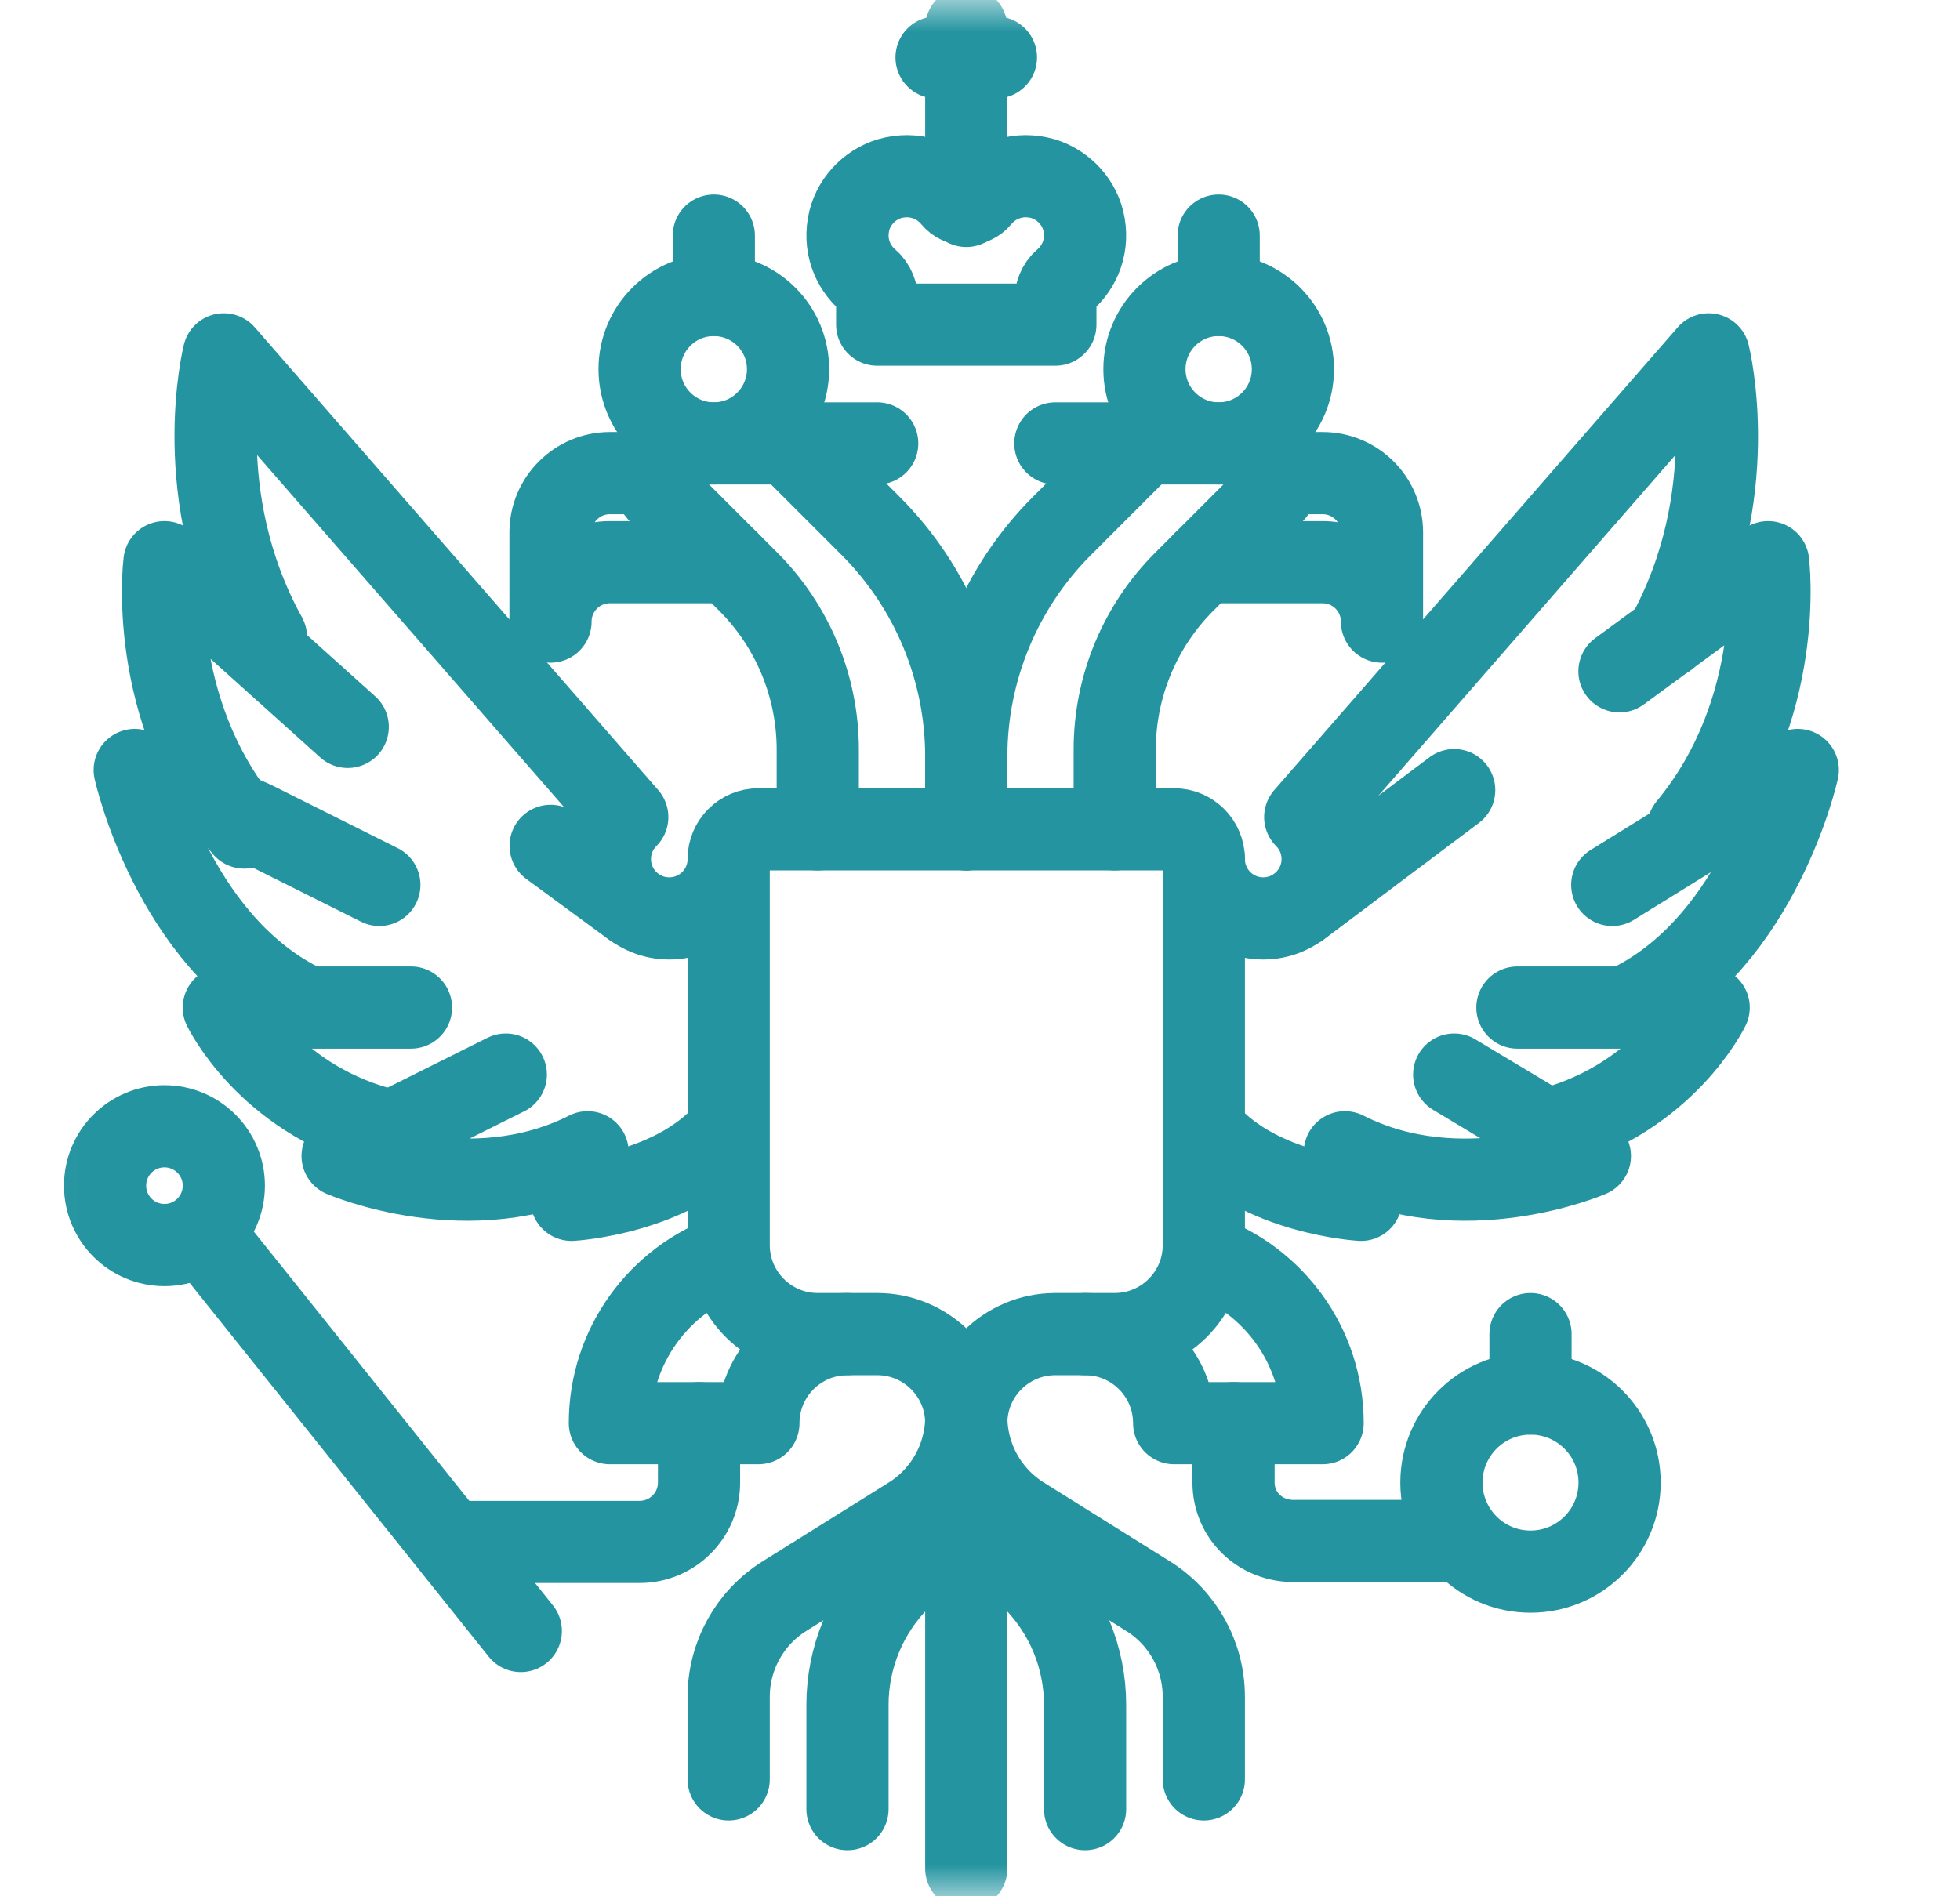 <svg width="31" height="30" viewBox="0 0 31 30" fill="none" xmlns="http://www.w3.org/2000/svg">
<mask id="mask0_192_199" style="mask-type:luminance" maskUnits="userSpaceOnUse" x="0" y="0" width="31" height="30">
<path d="M0.048 0H30.048V30H0.048V0Z" fill="white"/>
</mask>
<g mask="url(#mask0_192_199)">
<path d="M17.631 21.106H16.692C15.914 21.106 15.283 21.737 15.283 22.515C15.283 21.737 14.652 21.106 13.874 21.106H12.934C12.156 21.106 11.525 20.475 11.525 19.697V13.591C11.525 13.332 11.735 13.121 11.995 13.121H18.571C18.83 13.121 19.04 13.332 19.04 13.591V19.697C19.04 20.475 18.409 21.106 17.631 21.106Z" stroke="#2394A0" stroke-width="1.3" stroke-miterlimit="10" stroke-linecap="round" stroke-linejoin="round"/>
<path d="M13.874 7.015H10.78C10.362 7.015 10.152 7.521 10.448 7.817L11.834 9.202C12.538 9.907 12.934 10.863 12.934 11.859V13.121" stroke="#2394A0" stroke-width="1.3" stroke-miterlimit="10" stroke-linecap="round" stroke-linejoin="round"/>
<path d="M15.283 13.121V11.973C15.283 10.603 14.738 9.289 13.77 8.32L12.465 7.015" stroke="#2394A0" stroke-width="1.3" stroke-miterlimit="10" stroke-linecap="round" stroke-linejoin="round"/>
<path d="M10.116 7.485H9.646C9.128 7.485 8.707 7.906 8.707 8.424V9.834C8.707 9.315 9.128 8.894 9.646 8.894H11.525" stroke="#2394A0" stroke-width="1.3" stroke-miterlimit="10" stroke-linecap="round" stroke-linejoin="round"/>
<path d="M12.464 5.841C12.464 6.489 11.939 7.015 11.29 7.015C10.642 7.015 10.116 6.489 10.116 5.841C10.116 5.192 10.642 4.667 11.29 4.667C11.939 4.667 12.464 5.192 12.464 5.841Z" stroke="#2394A0" stroke-width="1.3" stroke-miterlimit="10" stroke-linecap="round" stroke-linejoin="round"/>
<path d="M11.29 3.727V4.667" stroke="#2394A0" stroke-width="1.3" stroke-miterlimit="10" stroke-linecap="round" stroke-linejoin="round"/>
<path d="M5.5 11.5L2.601 8.894C2.601 8.894 2.307 11.213 3.863 13.092" stroke="#2394A0" stroke-width="1.3" stroke-miterlimit="10" stroke-linecap="round" stroke-linejoin="round"/>
<path d="M10.018 14.344L8.709 13.382" stroke="#2394A0" stroke-width="1.3" stroke-miterlimit="10" stroke-linecap="round" stroke-linejoin="round"/>
<path d="M6 14L4 13L2.131 12.182C2.131 12.182 2.718 14.853 4.744 15.881" stroke="#2394A0" stroke-width="1.3" stroke-miterlimit="10" stroke-linecap="round" stroke-linejoin="round"/>
<path d="M6.5 15.94H3.54C3.54 15.94 4.215 17.349 6.006 17.848" stroke="#2394A0" stroke-width="1.3" stroke-miterlimit="10" stroke-linecap="round" stroke-linejoin="round"/>
<path d="M8 17L5.419 18.288C5.419 18.288 7.445 19.169 9.294 18.229" stroke="#2394A0" stroke-width="1.3" stroke-miterlimit="10" stroke-linecap="round" stroke-linejoin="round"/>
<path d="M9.04 18.982C9.04 18.982 10.63 18.89 11.481 17.921" stroke="#2394A0" stroke-width="1.3" stroke-miterlimit="10" stroke-linecap="round" stroke-linejoin="round"/>
<path d="M11.525 13.591C11.525 13.831 11.434 14.072 11.25 14.255C10.883 14.622 10.288 14.622 9.921 14.255C9.555 13.888 9.555 13.293 9.921 12.927L3.54 5.606C3.54 5.606 2.973 7.847 4.206 10.078" stroke="#2394A0" stroke-width="1.3" stroke-miterlimit="10" stroke-linecap="round" stroke-linejoin="round"/>
<path d="M11.525 19.857C10.431 20.244 9.646 21.288 9.646 22.515H11.995C11.995 21.737 12.626 21.106 13.404 21.106" stroke="#2394A0" stroke-width="1.3" stroke-miterlimit="10" stroke-linecap="round" stroke-linejoin="round"/>
<path d="M11.056 22.515V23.455C11.056 23.974 10.635 24.394 10.116 24.394H7.195" stroke="#2394A0" stroke-width="1.3" stroke-miterlimit="10" stroke-linecap="round" stroke-linejoin="round"/>
<path d="M15.283 22.515V29.561" stroke="#2394A0" stroke-width="1.3" stroke-miterlimit="10" stroke-linecap="round" stroke-linejoin="round"/>
<path d="M13.404 28.621V26.97C13.404 26.223 13.701 25.506 14.229 24.977L14.457 24.75C14.986 24.221 15.283 23.504 15.283 22.757V22.515" stroke="#2394A0" stroke-width="1.3" stroke-miterlimit="10" stroke-linecap="round" stroke-linejoin="round"/>
<path d="M11.525 28.151V26.844C11.525 26.196 11.859 25.594 12.408 25.251L14.4 24.006C14.949 23.663 15.283 23.061 15.283 22.413V22.045" stroke="#2394A0" stroke-width="1.3" stroke-miterlimit="10" stroke-linecap="round" stroke-linejoin="round"/>
<path d="M16.692 7.015H19.785C20.204 7.015 20.413 7.521 20.117 7.817L18.732 9.202C18.027 9.907 17.631 10.863 17.631 11.859V13.121" stroke="#2394A0" stroke-width="1.3" stroke-miterlimit="10" stroke-linecap="round" stroke-linejoin="round"/>
<path d="M15.283 13.121V11.973C15.283 10.603 15.827 9.289 16.796 8.32L18.101 7.015" stroke="#2394A0" stroke-width="1.3" stroke-miterlimit="10" stroke-linecap="round" stroke-linejoin="round"/>
<path d="M20.449 7.485H20.919C21.438 7.485 21.858 7.906 21.858 8.424V9.834C21.858 9.315 21.438 8.894 20.919 8.894H19.04" stroke="#2394A0" stroke-width="1.3" stroke-miterlimit="10" stroke-linecap="round" stroke-linejoin="round"/>
<path d="M25.614 10.621L27.965 8.894C27.965 8.894 28.258 11.213 26.702 13.092" stroke="#2394A0" stroke-width="1.3" stroke-miterlimit="10" stroke-linecap="round" stroke-linejoin="round"/>
<path d="M20.547 14.344L23 12.5" stroke="#2394A0" stroke-width="1.3" stroke-miterlimit="10" stroke-linecap="round" stroke-linejoin="round"/>
<path d="M25.5 14L28.434 12.182C28.434 12.182 27.847 14.853 25.822 15.881" stroke="#2394A0" stroke-width="1.3" stroke-miterlimit="10" stroke-linecap="round" stroke-linejoin="round"/>
<path d="M24 15.94H27.025C27.025 15.94 26.35 17.349 24.559 17.848" stroke="#2394A0" stroke-width="1.3" stroke-miterlimit="10" stroke-linecap="round" stroke-linejoin="round"/>
<path d="M23 17L25.146 18.288C25.146 18.288 23.121 19.169 21.271 18.229" stroke="#2394A0" stroke-width="1.3" stroke-miterlimit="10" stroke-linecap="round" stroke-linejoin="round"/>
<path d="M21.526 18.982C21.526 18.982 19.936 18.89 19.084 17.921" stroke="#2394A0" stroke-width="1.3" stroke-miterlimit="10" stroke-linecap="round" stroke-linejoin="round"/>
<path d="M19.04 13.591C19.04 13.831 19.132 14.072 19.315 14.255C19.682 14.622 20.277 14.622 20.644 14.255C21.011 13.888 21.011 13.293 20.644 12.927L27.025 5.606C27.025 5.606 27.593 7.847 26.36 10.078" stroke="#2394A0" stroke-width="1.3" stroke-miterlimit="10" stroke-linecap="round" stroke-linejoin="round"/>
<path d="M19.04 19.857C20.135 20.244 20.919 21.288 20.919 22.515H18.571C18.571 21.737 17.94 21.106 17.162 21.106" stroke="#2394A0" stroke-width="1.3" stroke-miterlimit="10" stroke-linecap="round" stroke-linejoin="round"/>
<path d="M19.51 22.515V23.454C19.51 23.973 19.931 24.394 20.493 24.379H23.121" stroke="#2394A0" stroke-width="1.3" stroke-miterlimit="10" stroke-linecap="round" stroke-linejoin="round"/>
<path d="M17.162 28.621V26.97C17.162 26.223 16.865 25.506 16.336 24.977L16.108 24.75C15.58 24.221 15.283 23.504 15.283 22.757V22.515" stroke="#2394A0" stroke-width="1.3" stroke-miterlimit="10" stroke-linecap="round" stroke-linejoin="round"/>
<path d="M19.04 28.151V26.844C19.04 26.196 18.707 25.594 18.157 25.251L16.166 24.006C15.616 23.663 15.283 23.061 15.283 22.413V22.045" stroke="#2394A0" stroke-width="1.3" stroke-miterlimit="10" stroke-linecap="round" stroke-linejoin="round"/>
<path d="M15.283 0.44V3.258" stroke="#2394A0" stroke-width="1.3" stroke-miterlimit="10" stroke-linecap="round" stroke-linejoin="round"/>
<path d="M14.813 0.909H15.752" stroke="#2394A0" stroke-width="1.3" stroke-miterlimit="10" stroke-linecap="round" stroke-linejoin="round"/>
<path d="M17.133 3.491C17.05 3.153 16.766 2.88 16.426 2.809C16.053 2.731 15.707 2.874 15.496 3.131C15.386 3.265 15.179 3.265 15.07 3.131C14.858 2.874 14.513 2.731 14.14 2.809C13.8 2.88 13.516 3.153 13.433 3.491C13.341 3.869 13.478 4.217 13.731 4.435C13.827 4.517 13.874 4.644 13.874 4.77V5.136H16.692V4.77C16.692 4.644 16.738 4.517 16.835 4.435C17.088 4.217 17.225 3.869 17.133 3.491Z" stroke="#2394A0" stroke-width="1.3" stroke-miterlimit="10" stroke-linecap="round" stroke-linejoin="round"/>
<path d="M25.616 23.455C25.616 24.233 24.985 24.864 24.207 24.864C23.429 24.864 22.798 24.233 22.798 23.455C22.798 22.677 23.429 22.046 24.207 22.046C24.985 22.046 25.616 22.677 25.616 23.455Z" stroke="#2394A0" stroke-width="1.3" stroke-miterlimit="10" stroke-linecap="round" stroke-linejoin="round"/>
<path d="M24.207 21.106V22.045" stroke="#2394A0" stroke-width="1.3" stroke-miterlimit="10" stroke-linecap="round" stroke-linejoin="round"/>
<path d="M3.207 19.515L8.237 25.803" stroke="#2394A0" stroke-width="1.3" stroke-miterlimit="10" stroke-linecap="round" stroke-linejoin="round"/>
<path d="M3.54 18.757C3.54 19.276 3.12 19.697 2.601 19.697C2.082 19.697 1.662 19.276 1.662 18.757C1.662 18.239 2.082 17.818 2.601 17.818C3.12 17.818 3.54 18.239 3.54 18.757Z" stroke="#2394A0" stroke-width="1.3" stroke-miterlimit="10" stroke-linecap="round" stroke-linejoin="round"/>
<path d="M20.449 5.841C20.449 6.489 19.924 7.015 19.275 7.015C18.627 7.015 18.101 6.489 18.101 5.841C18.101 5.192 18.627 4.667 19.275 4.667C19.924 4.667 20.449 5.192 20.449 5.841Z" stroke="#2394A0" stroke-width="1.3" stroke-miterlimit="10" stroke-linecap="round" stroke-linejoin="round"/>
<path d="M19.275 3.727V4.667" stroke="#2394A0" stroke-width="1.3" stroke-miterlimit="10" stroke-linecap="round" stroke-linejoin="round"/>
</g>
</svg>
